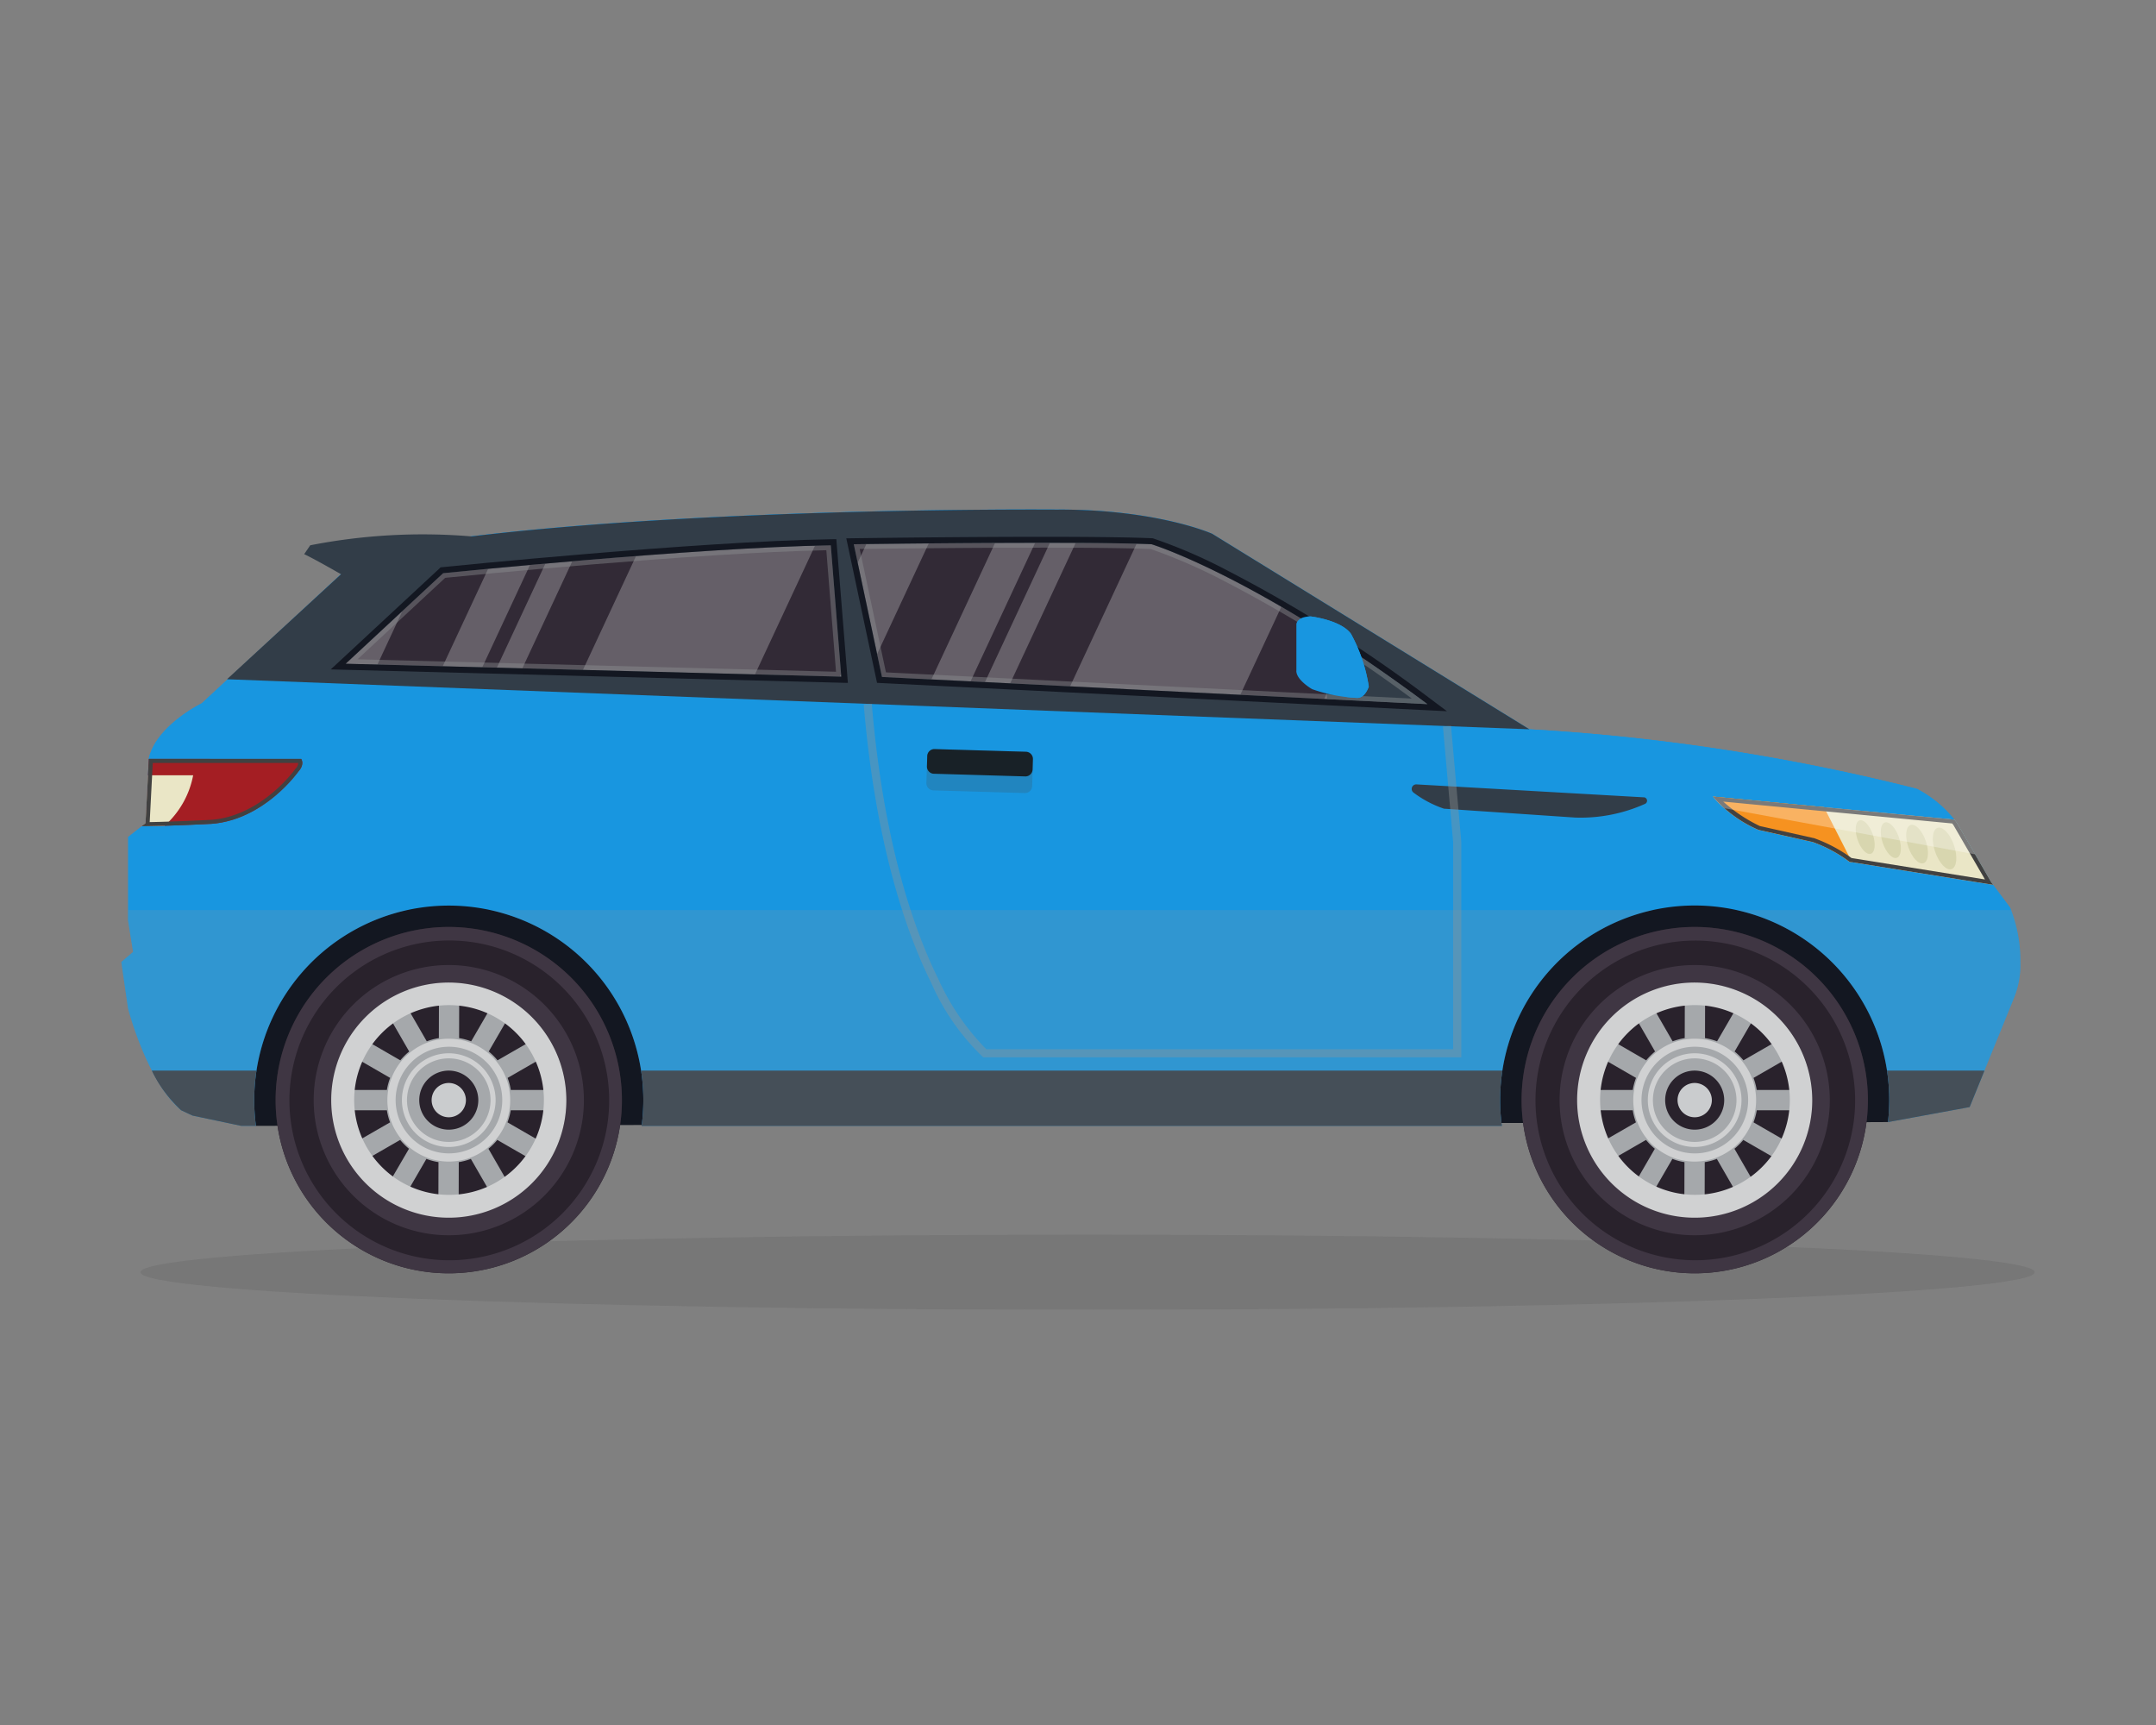 <svg xmlns="http://www.w3.org/2000/svg" xmlns:xlink="http://www.w3.org/1999/xlink" width="150" height="120" viewBox="0 0 150 120">
  <rect x="0" y="0" width="150" height="120" fill="#808080" stroke="none"/>
  <defs>
    <clipPath id="clip-path">
      <rect id="Rectangle_306" data-name="Rectangle 306" width="133.121" height="62.233" fill="none"/>
    </clipPath>
    <clipPath id="clip-path-3">
      <rect id="Rectangle_287" data-name="Rectangle 287" width="131.783" height="5.225" fill="none"/>
    </clipPath>
    <clipPath id="clip-path-4">
      <path id="Path_270" data-name="Path 270" d="M247.328,43.2l1.963,9.232,37.945,1.89C275.242,45.381,268.045,43.2,268.045,43.2c-1.664-.073-4.52-.1-7.589-.1-6.138,0-13.128.1-13.128.1" transform="translate(-247.328 -43.103)" fill="none"/>
    </clipPath>
    <clipPath id="clip-path-5">
      <rect id="Rectangle_289" data-name="Rectangle 289" width="25.628" height="28.981" fill="none"/>
    </clipPath>
    <clipPath id="clip-path-6">
      <rect id="Rectangle_290" data-name="Rectangle 290" width="17.83" height="28.981" fill="none"/>
    </clipPath>
    <clipPath id="clip-path-7">
      <rect id="Rectangle_291" data-name="Rectangle 291" width="20.646" height="28.981" fill="none"/>
    </clipPath>
    <clipPath id="clip-path-8">
      <rect id="Rectangle_292" data-name="Rectangle 292" width="16.299" height="28.981" fill="none"/>
    </clipPath>
    <clipPath id="clip-path-9">
      <rect id="Rectangle_293" data-name="Rectangle 293" width="15.308" height="28.981" fill="none"/>
    </clipPath>
    <clipPath id="clip-path-11">
      <path id="Path_277" data-name="Path 277" d="M82.536,45.878l-6.785,6.3,34.48.9L109.5,43.94c-9.425.15-26.969,1.938-26.969,1.938" transform="translate(-75.751 -43.94)" fill="none"/>
    </clipPath>
    <clipPath id="clip-path-12">
      <rect id="Rectangle_295" data-name="Rectangle 295" width="25.627" height="28.981" fill="none"/>
    </clipPath>
    <clipPath id="clip-path-13">
      <rect id="Rectangle_296" data-name="Rectangle 296" width="17.831" height="28.981" fill="none"/>
    </clipPath>
    <clipPath id="clip-path-14">
      <rect id="Rectangle_297" data-name="Rectangle 297" width="20.647" height="28.981" fill="none"/>
    </clipPath>
    <clipPath id="clip-path-18">
      <rect id="Rectangle_300" data-name="Rectangle 300" width="18.227" height="4.014" fill="none"/>
    </clipPath>
    <clipPath id="clip-path-19">
      <rect id="Rectangle_301" data-name="Rectangle 301" width="7.408" height="3.06" fill="none"/>
    </clipPath>
    <clipPath id="clip-path-20">
      <rect id="Rectangle_302" data-name="Rectangle 302" width="41.572" height="24.594" fill="none"/>
    </clipPath>
    <clipPath id="clip-path-21">
      <rect id="Rectangle_303" data-name="Rectangle 303" width="132.128" height="15.01" fill="none"/>
    </clipPath>
    <clipPath id="clip-path-22">
      <rect id="Rectangle_304" data-name="Rectangle 304" width="75.26" height="11.219" fill="none"/>
    </clipPath>
    <clipPath id="clip-icon_Vehicles">
      <rect width="150" height="120"/>
    </clipPath>
  </defs>
  <g id="icon_Vehicles" clip-path="url(#clip-icon_Vehicles)">
    <g id="Group_6722" data-name="Group 6722" transform="translate(-136 -713.987)">
      <g id="Group_709" data-name="Group 709" transform="translate(144.44 742.87)">
        <g id="Group_708" data-name="Group 708" clip-path="url(#clip-path)">
          <path id="Path_230" data-name="Path 230" d="M26.588,171.176l113.55-.264,2.125-2.72-3.713-9.966-13.422-4.9H32.4l-10.713,9.337Z" transform="translate(-17.222 -121.738)" fill="#131721"/>
          <g id="Group_654" data-name="Group 654">
            <g id="Group_653" data-name="Group 653" clip-path="url(#clip-path)">
              <path id="Path_231" data-name="Path 231" d="M131.4,59.52l-1.311-1.755L127.7,53.646a8.322,8.322,0,0,0-2.785-2.364A142.7,142.7,0,0,0,97.96,47.14l-22.068-13.6s-3.744-1.685-10.671-1.685c0,0-30.7-.269-47.621,2.868a2.407,2.407,0,0,0-1.2.6L5.593,45.338S2.457,46.86,1.918,49.153L1.685,53.67l-1.217.96v5.8l.351,2.2-.819.7.468,3.23s1.3,5.057,3.69,7.074l.795.373,3.4.717H9.366a13.536,13.536,0,1,1,26.836,0H96.048a13.536,13.536,0,1,1,26.867-.264l5.678-1.044,3.078-7.562a6.162,6.162,0,0,0,.454-2.542,10,10,0,0,0-.724-3.8" transform="translate(0 -25.29)" fill="#1896e0"/>
              <path id="Path_232" data-name="Path 232" d="M134.913,53.423a7.919,7.919,0,0,0-2.609-2.14,142.675,142.675,0,0,0-26.959-4.142l-22.068-13.6s-3.744-1.685-10.671-1.685c0,0-30.7-.269-47.621,2.868a2.407,2.407,0,0,0-1.2.6L12.978,45.338S9.843,46.859,9.3,49.153l0,.048H19.9l98.231,2.618Z" transform="translate(-7.385 -25.29)" fill="#1896e0"/>
              <g id="Group_652" data-name="Group 652" transform="translate(1.338 57.008)" opacity="0.15" style="mix-blend-mode: multiply;isolation: isolate">
                <g id="Group_651" data-name="Group 651">
                  <g id="Group_650" data-name="Group 650" clip-path="url(#clip-path-3)">
                    <path id="Path_233" data-name="Path 233" d="M72.386,276.676c-36.391,0-65.891,1.17-65.891,2.612S36,281.9,72.386,281.9s65.891-1.169,65.891-2.612-29.5-2.612-65.891-2.612" transform="translate(-6.495 -276.676)" fill="#414141"/>
                  </g>
                </g>
              </g>
              <path id="Path_234" data-name="Path 234" d="M496.9,184.83a12.047,12.047,0,1,1-12.047-12.048A12.046,12.046,0,0,1,496.9,184.83" transform="translate(-375.384 -137.181)" fill="#29222c"/>
              <path id="Path_235" data-name="Path 235" d="M484.85,172.782A12.047,12.047,0,1,0,496.9,184.83a12.048,12.048,0,0,0-12.047-12.048m7.891,19.939a11.119,11.119,0,1,1,2.392-3.548,11.117,11.117,0,0,1-2.392,3.548" transform="translate(-375.384 -137.181)" fill="#3f3643"/>
              <path id="Path_236" data-name="Path 236" d="M495.054,185.635a9.4,9.4,0,1,0,9.4,9.4,9.409,9.409,0,0,0-9.4-9.4m8.184,9.4a8.155,8.155,0,1,1-.643-3.185,8.134,8.134,0,0,1,.643,3.185" transform="translate(-385.588 -147.386)" fill="#3f3643"/>
              <path id="Path_237" data-name="Path 237" d="M507.931,199.727a8.18,8.18,0,1,1-8.16-8.18,8.205,8.205,0,0,1,8.16,8.18" transform="translate(-390.285 -152.08)" fill="#d0d1d2"/>
              <path id="Path_238" data-name="Path 238" d="M512.1,205.363a6.717,6.717,0,1,1-6.7-6.718,6.738,6.738,0,0,1,6.7,6.718" transform="translate(-395.921 -157.715)" fill="#29222c"/>
              <path id="Path_239" data-name="Path 239" d="M512.095,206.067l0-1.411h-2.4a4.36,4.36,0,0,0-.223-.841l2.084-1.2-.7-1.222-2.085,1.2a4.4,4.4,0,0,0-.614-.615l1.207-2.082-1.22-.705-1.207,2.081a4.311,4.311,0,0,0-.84-.225l.006-2.4h-1.411l-.006,2.4a4.335,4.335,0,0,0-.841.225l-1.2-2.081-1.223.705,1.2,2.082a4.454,4.454,0,0,0-.617.615l-2.079-1.2-.709,1.222,2.079,1.2a4.349,4.349,0,0,0-.227.841h-2.4l0,1.411h2.4a4.31,4.31,0,0,0,.223.841l-2.084,1.2.7,1.222,2.085-1.2a4.4,4.4,0,0,0,.614.615l-1.207,2.082,1.22.705,1.207-2.081a4.306,4.306,0,0,0,.841.225l-.006,2.4h1.411l.006-2.4a4.339,4.339,0,0,0,.842-.225l1.2,2.081,1.224-.705-1.2-2.082a4.414,4.414,0,0,0,.617-.615l2.079,1.2.708-1.222-2.078-1.2a4.331,4.331,0,0,0,.227-.841Z" transform="translate(-395.914 -157.714)" fill="#a5a8ab"/>
              <path id="Path_240" data-name="Path 240" d="M525.411,223.334a2.054,2.054,0,1,1-2.049-2.054,2.06,2.06,0,0,1,2.049,2.054" transform="translate(-413.892 -175.686)" fill="#29222c"/>
              <path id="Path_241" data-name="Path 241" d="M518.714,221.953a3.259,3.259,0,1,1,3.258-3.258,3.262,3.262,0,0,1-3.258,3.258m0-6.165a2.907,2.907,0,1,0,2.907,2.907,2.91,2.91,0,0,0-2.907-2.907" transform="translate(-409.249 -171.046)" fill="#d0d1d2"/>
              <path id="Path_242" data-name="Path 242" d="M527.868,226.651a1.193,1.193,0,1,1-1.191-1.193,1.2,1.2,0,0,1,1.191,1.193" transform="translate(-417.209 -179.004)" fill="#caccce"/>
              <path id="Path_243" data-name="Path 243" d="M514.807,210.515a4.273,4.273,0,1,0,4.273,4.273,4.277,4.277,0,0,0-4.273-4.273m3.72,4.273a3.71,3.71,0,1,1-.292-1.448,3.69,3.69,0,0,1,.292,1.448" transform="translate(-405.342 -167.139)" fill="#d0d1d2"/>
              <path id="Path_244" data-name="Path 244" d="M501.982,194.36a7.6,7.6,0,1,0,7.6,7.6,7.61,7.61,0,0,0-7.6-7.6m6.618,7.6a6.6,6.6,0,1,1-.519-2.576,6.587,6.587,0,0,1,.519,2.576" transform="translate(-392.516 -154.313)" fill="#d0d1d2"/>
              <path id="Path_245" data-name="Path 245" d="M76.2,184.83a12.047,12.047,0,1,1-12.047-12.048A12.046,12.046,0,0,1,76.2,184.83" transform="translate(-41.371 -137.181)" fill="#29222c"/>
              <path id="Path_246" data-name="Path 246" d="M64.155,172.782A12.047,12.047,0,1,0,76.2,184.83a12.048,12.048,0,0,0-12.047-12.048m7.892,19.939a11.123,11.123,0,1,1,2.392-3.548,11.124,11.124,0,0,1-2.392,3.548" transform="translate(-41.371 -137.181)" fill="#3f3643"/>
              <path id="Path_247" data-name="Path 247" d="M74.36,185.635a9.4,9.4,0,1,0,9.4,9.4,9.41,9.41,0,0,0-9.4-9.4m8.183,9.4a8.159,8.159,0,1,1-.643-3.185,8.139,8.139,0,0,1,.643,3.185" transform="translate(-51.576 -147.386)" fill="#3f3643"/>
              <path id="Path_248" data-name="Path 248" d="M87.235,199.727a8.18,8.18,0,1,1-8.16-8.18,8.2,8.2,0,0,1,8.16,8.18" transform="translate(-56.271 -152.08)" fill="#d0d1d2"/>
              <path id="Path_249" data-name="Path 249" d="M91.409,205.363a6.718,6.718,0,1,1-6.7-6.718,6.738,6.738,0,0,1,6.7,6.718" transform="translate(-61.908 -157.715)" fill="#29222c"/>
              <path id="Path_250" data-name="Path 250" d="M91.4,206.067l0-1.411H89a4.361,4.361,0,0,0-.223-.841l2.084-1.2-.7-1.222-2.085,1.2a4.375,4.375,0,0,0-.614-.615l1.207-2.082-1.22-.705-1.207,2.081a4.334,4.334,0,0,0-.84-.225l.006-2.4H84l-.006,2.4a4.338,4.338,0,0,0-.841.225l-1.2-2.081-1.223.705,1.2,2.082a4.408,4.408,0,0,0-.617.615l-2.079-1.2-.708,1.222,2.078,1.2a4.349,4.349,0,0,0-.227.841h-2.4l0,1.411h2.4a4.311,4.311,0,0,0,.223.841l-2.084,1.2.7,1.222,2.085-1.2a4.433,4.433,0,0,0,.614.615L80.7,210.826l1.22.705,1.207-2.081a4.322,4.322,0,0,0,.841.225l-.006,2.4h1.411l.006-2.4a4.332,4.332,0,0,0,.841-.225l1.2,2.081,1.223-.705-1.2-2.082a4.423,4.423,0,0,0,.617-.615l2.079,1.2.708-1.222-2.079-1.2a4.276,4.276,0,0,0,.227-.841Z" transform="translate(-61.901 -157.714)" fill="#a5a8ab"/>
              <path id="Path_251" data-name="Path 251" d="M104.716,223.334a2.054,2.054,0,1,1-2.049-2.054,2.059,2.059,0,0,1,2.049,2.054" transform="translate(-79.879 -175.686)" fill="#29222c"/>
              <path id="Path_252" data-name="Path 252" d="M98.021,221.953a3.259,3.259,0,1,1,3.258-3.258,3.262,3.262,0,0,1-3.258,3.258m0-6.165a2.907,2.907,0,1,0,2.906,2.907,2.91,2.91,0,0,0-2.906-2.907" transform="translate(-75.238 -171.046)" fill="#d0d1d2"/>
              <path id="Path_253" data-name="Path 253" d="M107.171,226.651a1.193,1.193,0,1,1-1.19-1.193,1.2,1.2,0,0,1,1.19,1.193" transform="translate(-83.195 -179.004)" fill="#caccce"/>
              <path id="Path_254" data-name="Path 254" d="M94.113,210.515a4.273,4.273,0,1,0,4.273,4.273,4.278,4.278,0,0,0-4.273-4.273m3.72,4.273a3.709,3.709,0,1,1-.292-1.448,3.7,3.7,0,0,1,.292,1.448" transform="translate(-71.329 -167.139)" fill="#d0d1d2"/>
              <path id="Path_255" data-name="Path 255" d="M81.286,194.36a7.6,7.6,0,1,0,7.6,7.6,7.61,7.61,0,0,0-7.6-7.6m6.618,7.6a6.6,6.6,0,1,1-.52-2.576,6.579,6.579,0,0,1,.52,2.576" transform="translate(-58.503 -154.313)" fill="#d0d1d2"/>
              <path id="Path_258" data-name="Path 258" d="M175.515,221.28a13.623,13.623,0,0,1,.037,3.845H235.4a13.627,13.627,0,0,1,.037-3.845Z" transform="translate(-139.351 -175.686)" fill="#323d48"/>
              <path id="Path_259" data-name="Path 259" d="M10.314,221.28a9.152,9.152,0,0,0,2.032,2.755l.795.373,3.4.717h1.012a13.639,13.639,0,0,1,.037-3.845Z" transform="translate(-8.189 -175.686)" fill="#323d48"/>
              <path id="Path_260" data-name="Path 260" d="M596.212,221.28a13.619,13.619,0,0,1,.069,3.581l5.678-1.044,1.032-2.537Z" transform="translate(-473.365 -175.686)" fill="#323d48"/>
              <path id="Path_261" data-name="Path 261" d="M93.556,31.859s-30.65-.268-47.575,2.859a2.581,2.581,0,0,0-1.281.641l-9.011,8.3L126.3,47.14l-22.068-13.6s-3.744-1.685-10.671-1.685" transform="translate(-28.335 -25.29)" fill="#323d48"/>
              <path id="Path_262" data-name="Path 262" d="M7.352,116.046l-.232,4.469-.274.216c2.228-.028,4.887-.171,4.887-.171,3.674-.293,6.019-3.635,6.019-3.635.469-.508.2-.879.2-.879Z" transform="translate(-5.435 -92.135)" fill="#a41e23"/>
              <path id="Path_263" data-name="Path 263" d="M451.837,125.554l-15.816-.9a.317.317,0,0,0-.2.572,7.481,7.481,0,0,0,2.117,1.118l9.127.618a10.934,10.934,0,0,0,4.86-.952.24.24,0,0,0-.085-.459" transform="translate(-345.916 -98.971)" fill="#323d48"/>
              <path id="Path_264" data-name="Path 264" d="M249.292,52.431,247.329,43.2s15.726-.218,20.717,0c0,0,7.2,2.181,19.191,11.122Z" transform="translate(-196.368 -34.221)" fill="#322a36"/>
            </g>
          </g>
          <g id="Group_671" data-name="Group 671" transform="translate(50.961 8.881)">
            <g id="Group_670" data-name="Group 670" clip-path="url(#clip-path-4)">
              <g id="Group_657" data-name="Group 657" transform="translate(10.333 -8.881)" opacity="0.25" style="mix-blend-mode: overlay;isolation: isolate">
                <g id="Group_656" data-name="Group 656">
                  <g id="Group_655" data-name="Group 655" clip-path="url(#clip-path-5)">
                    <path id="Path_265" data-name="Path 265" d="M310.992,0,297.478,28.981h12.113L323.106,0Z" transform="translate(-297.478 0)" fill="#fff"/>
                  </g>
                </g>
              </g>
              <g id="Group_660" data-name="Group 660" transform="translate(-8.456 -8.881)" opacity="0.25" style="mix-blend-mode: overlay;isolation: isolate">
                <g id="Group_659" data-name="Group 659">
                  <g id="Group_658" data-name="Group 658" clip-path="url(#clip-path-6)">
                    <path id="Path_266" data-name="Path 266" d="M219.8,0,206.288,28.981H210.6L224.118,0Z" transform="translate(-206.288 0)" fill="#fff"/>
                  </g>
                </g>
              </g>
              <g id="Group_663" data-name="Group 663" transform="translate(28.416 -8.881)" opacity="0.25" style="mix-blend-mode: overlay;isolation: isolate">
                <g id="Group_662" data-name="Group 662">
                  <g id="Group_661" data-name="Group 661" clip-path="url(#clip-path-7)">
                    <path id="Path_267" data-name="Path 267" d="M398.753,0,385.239,28.981h7.132L405.885,0Z" transform="translate(-385.239 0)" fill="#fff"/>
                  </g>
                </g>
              </g>
              <g id="Group_666" data-name="Group 666" transform="translate(0.459 -8.881)" opacity="0.25" style="mix-blend-mode: overlay;isolation: isolate">
                <g id="Group_665" data-name="Group 665">
                  <g id="Group_664" data-name="Group 664" clip-path="url(#clip-path-8)">
                    <path id="Path_268" data-name="Path 268" d="M263.068,0,249.553,28.981h2.785L265.853,0Z" transform="translate(-249.554 0)" fill="#fff"/>
                  </g>
                </g>
              </g>
              <g id="Group_669" data-name="Group 669" transform="translate(4.272 -8.881)" opacity="0.25" style="mix-blend-mode: overlay;isolation: isolate">
                <g id="Group_668" data-name="Group 668">
                  <g id="Group_667" data-name="Group 667" clip-path="url(#clip-path-9)">
                    <path id="Path_269" data-name="Path 269" d="M281.573,0,268.059,28.981h1.794L283.368,0Z" transform="translate(-268.06 0)" fill="#fff"/>
                  </g>
                </g>
              </g>
            </g>
          </g>
          <g id="Group_673" data-name="Group 673">
            <g id="Group_672" data-name="Group 672" clip-path="url(#clip-path)">
              <path id="Path_271" data-name="Path 271" d="M109.5,43.926l.727,9.135-34.48-.9,6.784-6.3s17.544-1.788,26.969-1.938" transform="translate(-60.143 -34.875)" fill="#322a36"/>
            </g>
          </g>
          <g id="Group_690" data-name="Group 690" transform="translate(15.608 9.054)">
            <g id="Group_689" data-name="Group 689" clip-path="url(#clip-path-11)">
              <g id="Group_676" data-name="Group 676" transform="translate(9.534 -5.356)" opacity="0.25" style="mix-blend-mode: overlay;isolation: isolate">
                <g id="Group_675" data-name="Group 675">
                  <g id="Group_674" data-name="Group 674" clip-path="url(#clip-path-12)">
                    <path id="Path_272" data-name="Path 272" d="M135.538,17.948,122.024,46.929h12.114l13.514-28.981Z" transform="translate(-122.024 -17.948)" fill="#fff"/>
                  </g>
                </g>
              </g>
              <g id="Group_679" data-name="Group 679" transform="translate(-9.255 -5.356)" opacity="0.25" style="mix-blend-mode: overlay;isolation: isolate">
                <g id="Group_678" data-name="Group 678">
                  <g id="Group_677" data-name="Group 677" clip-path="url(#clip-path-13)">
                    <path id="Path_273" data-name="Path 273" d="M44.347,17.948,30.833,46.929h4.317L48.664,17.948Z" transform="translate(-30.833 -17.948)" fill="#fff"/>
                  </g>
                </g>
              </g>
              <g id="Group_682" data-name="Group 682" transform="translate(27.617 -5.356)" opacity="0.25" style="mix-blend-mode: overlay;isolation: isolate">
                <g id="Group_681" data-name="Group 681">
                  <g id="Group_680" data-name="Group 680" clip-path="url(#clip-path-14)">
                    <path id="Path_274" data-name="Path 274" d="M223.3,17.948,209.786,46.929h7.132l13.515-28.981Z" transform="translate(-209.786 -17.948)" fill="#fff"/>
                  </g>
                </g>
              </g>
              <g id="Group_685" data-name="Group 685" transform="translate(-0.34 -5.356)" opacity="0.25" style="mix-blend-mode: overlay;isolation: isolate">
                <g id="Group_684" data-name="Group 684">
                  <g id="Group_683" data-name="Group 683" clip-path="url(#clip-path-8)">
                    <path id="Path_275" data-name="Path 275" d="M87.617,17.948,74.1,46.929h2.785L90.4,17.948Z" transform="translate(-74.102 -17.948)" fill="#fff"/>
                  </g>
                </g>
              </g>
              <g id="Group_688" data-name="Group 688" transform="translate(3.473 -5.356)" opacity="0.25" style="mix-blend-mode: overlay;isolation: isolate">
                <g id="Group_687" data-name="Group 687">
                  <g id="Group_686" data-name="Group 686" clip-path="url(#clip-path-9)">
                    <path id="Path_276" data-name="Path 276" d="M106.12,17.948,92.606,46.929H94.4l13.514-28.981Z" transform="translate(-92.606 -17.948)" fill="#fff"/>
                  </g>
                </g>
              </g>
            </g>
          </g>
          <g id="Group_707" data-name="Group 707">
            <g id="Group_706" data-name="Group 706" clip-path="url(#clip-path)">
              <path id="Path_278" data-name="Path 278" d="M285.49,52.36a97.678,97.678,0,0,0-14.156-8.952,36.244,36.244,0,0,0-5.165-2.235l-.052-.015-.053,0c-1.478-.065-4.037-.1-7.607-.1v0c-6.072,0-13.064.1-13.135.1l-.513.007.107.5L246.88,50.9l.067.317.324.016,37.946,1.89,1.383.069Zm-38.2-1.552-1.963-9.232s6.989-.1,13.128-.1c3.069,0,5.925.024,7.589.1,0,0,7.2,2.181,19.191,11.122Z" transform="translate(-194.369 -32.598)" fill="#131721"/>
              <path id="Path_279" data-name="Path 279" d="M105.9,42.245l-.032-.394-.395.006c-9.335.149-26.83,1.923-27,1.941l-.141.014-.1.1-6.784,6.3-.757.7,1.032.027,34.481.9.468.012-.037-.467ZM71.73,50.517l6.785-6.3s17.544-1.788,26.969-1.938l.727,9.135Z" transform="translate(-56.122 -33.228)" fill="#131721"/>
              <path id="Path_280" data-name="Path 280" d="M73.379,40.377a40.712,40.712,0,0,0-11.2.62l-.422.618s.92.395,5.287,2.987Z" transform="translate(-49.035 -31.947)" fill="#323d48"/>
              <path id="Path_281" data-name="Path 281" d="M556.819,134.7l-2.387-4.119s-.062-.085-.176-.223l-16.784-1.6a8.735,8.735,0,0,0,3.158,2.312l3.778.846a9.764,9.764,0,0,1,2.566,1.382l9.994,1.6Z" transform="translate(-426.729 -102.224)" fill="#eae6c6"/>
              <path id="Path_282" data-name="Path 282" d="M613.142,140.464c.27.792.194,1.535-.169,1.658s-.876-.419-1.145-1.211-.194-1.535.169-1.658.876.419,1.145,1.211" transform="translate(-485.636 -110.546)" fill="#d8d6af"/>
              <path id="Path_283" data-name="Path 283" d="M604.044,139.41c.25.734.18,1.423-.157,1.537s-.811-.388-1.061-1.122-.18-1.422.157-1.537.811.388,1.061,1.123" transform="translate(-478.498 -109.781)" fill="#d8d6af"/>
              <path id="Path_284" data-name="Path 284" d="M595.354,138.487c.231.679.166,1.314-.145,1.42s-.75-.359-.98-1.037-.166-1.314.145-1.42.75.359.981,1.037" transform="translate(-471.681 -109.117)" fill="#d8d6af"/>
              <path id="Path_285" data-name="Path 285" d="M586.819,137.731c.218.641.156,1.241-.137,1.341s-.709-.339-.926-.98-.157-1.241.136-1.341.708.339.926.98" transform="translate(-464.96 -108.563)" fill="#d8d6af"/>
              <path id="Path_286" data-name="Path 286" d="M545.19,129.492l-7.718-.738a8.741,8.741,0,0,0,3.158,2.312l3.778.846a9.757,9.757,0,0,1,2.566,1.381l.167.027Z" transform="translate(-426.729 -102.225)" fill="#f69220"/>
              <path id="Path_287" data-name="Path 287" d="M556.819,134.7l-2.387-4.119s-.062-.085-.176-.223l-16.784-1.6a8.738,8.738,0,0,0,3.158,2.312l3.778.846a9.76,9.76,0,0,1,2.566,1.381l9.994,1.6Zm-9.717-1.67a10.3,10.3,0,0,0-2.6-1.381l-.018-.006-.018,0-3.745-.839a10.689,10.689,0,0,1-2.542-1.7l15.93,1.522c.043.054.072.092.086.11l2.194,3.785Z" transform="translate(-426.729 -102.225)" fill="#414141"/>
              <g id="Group_693" data-name="Group 693" transform="translate(110.743 26.529)" opacity="0.3" style="mix-blend-mode: overlay;isolation: isolate">
                <g id="Group_692" data-name="Group 692">
                  <g id="Group_691" data-name="Group 691" clip-path="url(#clip-path-18)">
                    <path id="Path_288" data-name="Path 288" d="M554.431,130.581s-.062-.085-.176-.223l-16.784-1.6a5,5,0,0,0,.8.809l17.425,3.205Z" transform="translate(-537.471 -128.754)" fill="#fff"/>
                  </g>
                </g>
              </g>
              <g id="Group_696" data-name="Group 696" transform="translate(56.014 23.226)" opacity="0.21" style="mix-blend-mode: multiply;isolation: isolate">
                <g id="Group_695" data-name="Group 695">
                  <g id="Group_694" data-name="Group 694" clip-path="url(#clip-path-19)">
                    <path id="Path_289" data-name="Path 289" d="M271.853,115.068l.057-1.845a.5.5,0,0,1,.5-.5l6.393.187a.5.5,0,0,1,.463.528l-.056,1.845a.5.5,0,0,1-.5.5l-6.393-.187a.5.5,0,0,1-.464-.528" transform="translate(-271.853 -112.723)" fill="#414141"/>
                  </g>
                </g>
              </g>
              <path id="Path_290" data-name="Path 290" d="M272.489,114.439l6.393.187a.5.5,0,0,0,.495-.5l.021-.687a.5.5,0,0,0-.463-.528l-6.393-.187a.5.5,0,0,0-.495.5l-.021.688a.5.5,0,0,0,.463.528" transform="translate(-215.976 -89.497)" fill="#182127"/>
              <path id="Path_291" data-name="Path 291" d="M7.293,121.57,7.12,124.9l-.274.216c.523-.006,1.07-.02,1.6-.035a6.268,6.268,0,0,0,1.988-3.511Z" transform="translate(-5.435 -96.521)" fill="#eae6c6"/>
              <path id="Path_292" data-name="Path 292" d="M17.947,116.046H7.351l-.232,4.469-.274.217c2.228-.028,4.887-.172,4.887-.172,3.674-.293,6.019-3.634,6.019-3.634.469-.508.2-.879.2-.879m-.4.689-.013.014-.011.015c-.022.032-2.315,3.235-5.808,3.516-.1.005-2.284.121-4.309.161l.213-4.114H17.745a.609.609,0,0,1-.2.408" transform="translate(-5.435 -92.135)" fill="#414141"/>
              <g id="Group_699" data-name="Group 699" transform="translate(51.649 20.076)" opacity="0.4" style="mix-blend-mode: multiply;isolation: isolate">
                <g id="Group_698" data-name="Group 698">
                  <g id="Group_697" data-name="Group 697" clip-path="url(#clip-path-20)">
                    <path id="Path_294" data-name="Path 294" d="M291.529,98.966l-.56.049.709,8.043v14.411H259.2a16.827,16.827,0,0,1-3.354-4.913c-1.656-3.348-3.8-9.383-4.615-19.119l-.56.047c.825,9.86,3.01,15.977,4.7,19.373a15.978,15.978,0,0,0,3.55,5.112l.077.062h33.248V107.046Z" transform="translate(-250.667 -97.437)" fill="#8f9495"/>
                  </g>
                </g>
              </g>
              <path id="Path_296" data-name="Path 296" d="M412.606,77.973c-2.712-2.022-5.178-3.7-7.372-5.081l.4,4.733Z" transform="translate(-321.738 -57.873)" fill="#323d48"/>
              <g id="Group_702" data-name="Group 702" transform="translate(0 34.429)" opacity="0.2" style="mix-blend-mode: multiply;isolation: isolate">
                <g id="Group_701" data-name="Group 701">
                  <g id="Group_700" data-name="Group 700" clip-path="url(#clip-path-21)">
                    <path id="Path_297" data-name="Path 297" d="M556.06,180.314a13.665,13.665,0,0,1-.086,1.526l5.678-1.044,3.078-7.562a6.154,6.154,0,0,0,.454-2.542,10.765,10.765,0,0,0-.628-3.6h-19.11a13.541,13.541,0,0,1,10.616,13.22" transform="translate(-433.058 -167.094)" fill="#8f9495"/>
                    <path id="Path_298" data-name="Path 298" d="M205.59,167.094H124.747a13.541,13.541,0,0,1,10.616,13.22,13.691,13.691,0,0,1-.118,1.79h59.847a13.546,13.546,0,0,1,10.5-15.01" transform="translate(-99.044 -167.094)" fill="#8f9495"/>
                    <path id="Path_299" data-name="Path 299" d="M.468,173.938s1.3,5.057,3.69,7.075l.795.373,3.4.717H9.366a13.544,13.544,0,0,1,10.5-15.01H.468v.714l.351,2.2-.819.7Z" transform="translate(0 -167.093)" fill="#8f9495"/>
                  </g>
                </g>
              </g>
              <g id="Group_705" data-name="Group 705" transform="translate(15.609 8.881)" opacity="0.4" style="mix-blend-mode: multiply;isolation: isolate">
                <g id="Group_704" data-name="Group 704">
                  <g id="Group_703" data-name="Group 703" clip-path="url(#clip-path-22)">
                    <path id="Path_300" data-name="Path 300" d="M268.045,43.2c-1.664-.073-4.52-.1-7.589-.1-6.138,0-13.128.1-13.128.1l1.963,9.232,37.945,1.89C275.242,45.381,268.045,43.2,268.045,43.2m-20.306.328c1.581-.02,7.491-.091,12.718-.091,3.524,0,6.057.032,7.531.095a37.669,37.669,0,0,1,5.03,2.187,95.328,95.328,0,0,1,13.132,8.215l-36.585-1.822Z" transform="translate(-211.976 -43.103)" fill="#8f9495"/>
                    <path id="Path_301" data-name="Path 301" d="M82.537,45.864l-6.784,6.3,34.48.9-.727-9.135c-9.425.15-26.969,1.938-26.969,1.938m-5.958,5.988,6.1-5.667c1.5-.15,17.538-1.746,26.516-1.92l.673,8.453Z" transform="translate(-75.753 -43.756)" fill="#8f9495"/>
                  </g>
                </g>
              </g>
              <path id="Path_302" data-name="Path 302" d="M396.779,71.735V68.478s.046-.526,1-.526c0,0,2.1.243,2.8,1.214a11.214,11.214,0,0,1,1.236,3.662s-.257.83-.84.789a10.872,10.872,0,0,1-3.1-.607s-1.1-.627-1.1-1.275" transform="translate(-315.025 -53.951)" fill="#1896e0"/>
              <path id="Path_303" data-name="Path 303" d="M400.676,67.952a2.168,2.168,0,0,0-.251.014,13.285,13.285,0,0,1,2.767,5.592c.4.043.679.059.679.059.583.041.84-.789.84-.789a11.212,11.212,0,0,0-1.236-3.662c-.7-.971-2.8-1.214-2.8-1.214" transform="translate(-317.919 -53.951)" fill="#1896e0"/>
            </g>
          </g>
        </g>
      </g>
    </g>
  </g>
</svg>
